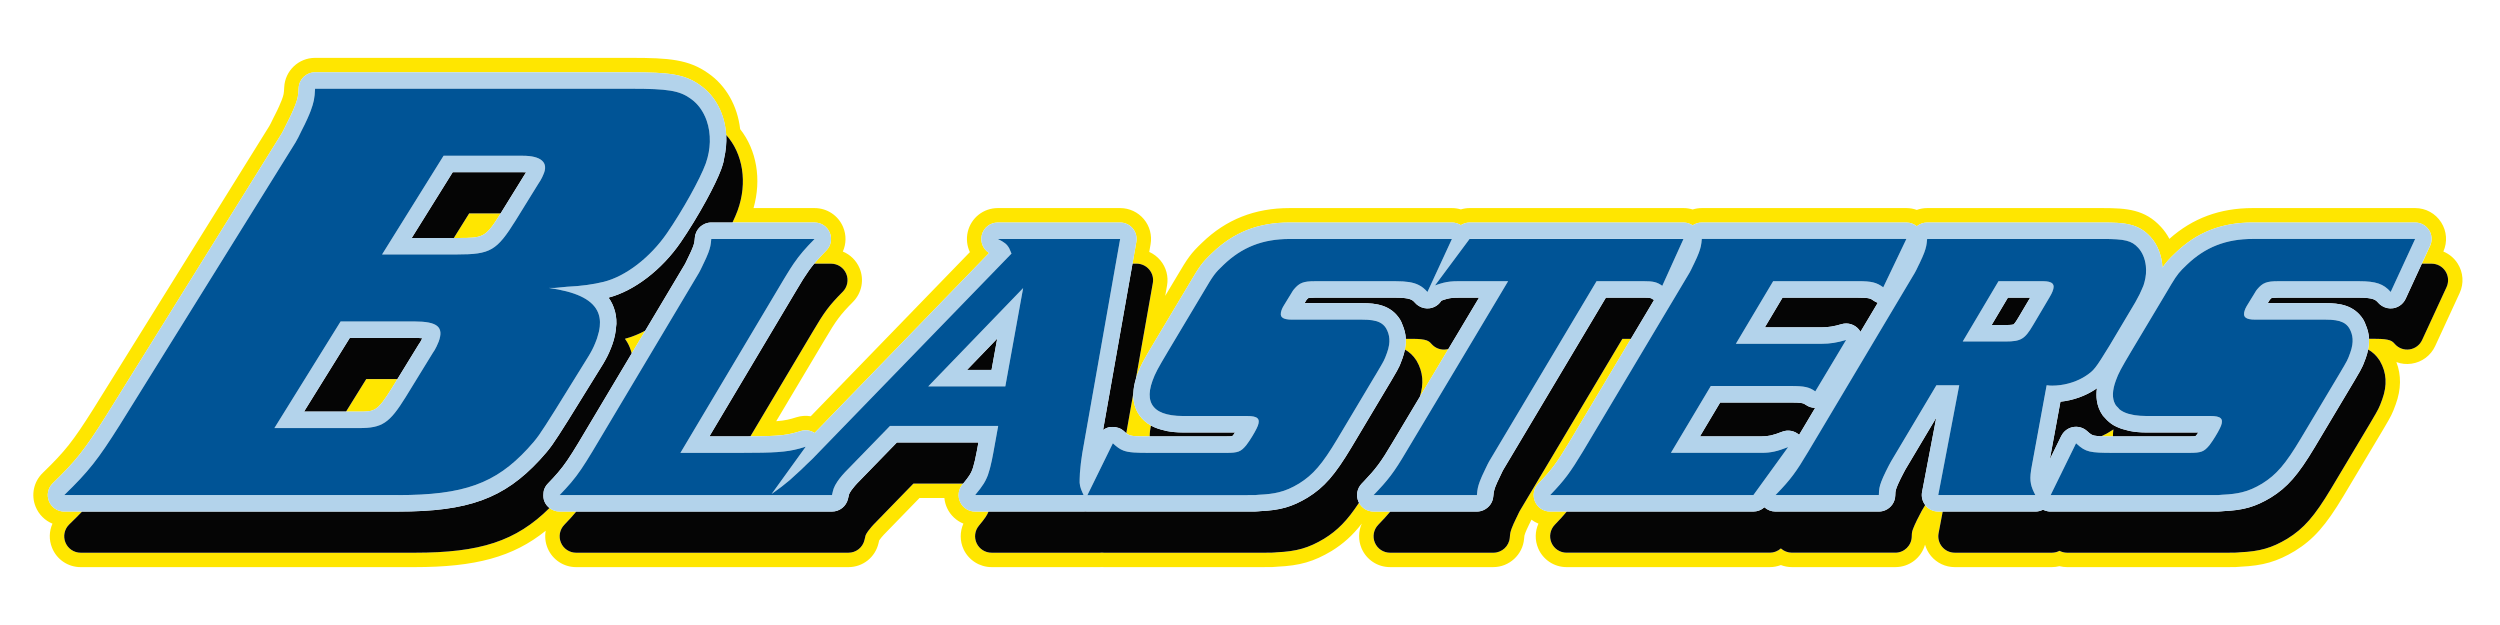 <?xml version="1.0" encoding="utf-8"?>
<!-- Generator: Adobe Illustrator 17.0.0, SVG Export Plug-In . SVG Version: 6.00 Build 0)  -->
<!DOCTYPE svg PUBLIC "-//W3C//DTD SVG 1.1//EN" "http://www.w3.org/Graphics/SVG/1.1/DTD/svg11.dtd">
<svg version="1.1" id="Layer_1" xmlns="http://www.w3.org/2000/svg" xmlns:xlink="http://www.w3.org/1999/xlink" x="0px" y="0px"
	 width="200px" height="50px" viewBox="0 0 200 50" style="enable-background:new 0 0 200 50;" xml:space="preserve">
<path id="color4" style="fill:#FFE600;" d="M49.998,27.102c0.536-0.141,1.081-0.361,1.622-0.646l-1.084,1.819
	c-0.079-0.324-0.198-0.633-0.371-0.921C50.113,27.268,50.057,27.184,49.998,27.102z M27.684,32.929h1.042
	c1.235,0,1.458,0,2.612-1.862l0.454-0.739H29.3L27.684,32.929z M114.524,27.519c-0.203-0.23-0.362-0.413-1.545-0.413h-0.511
	c0.012,0.277-0.016,0.563-0.073,0.857c0.342,0.19,0.65,0.463,0.905,0.857c0.012,0.018,0.022,0.035,0.033,0.054
	c0.508,0.87,0.587,1.812,0.253,2.871l2.287-3.829c-0.056,0.016-0.114,0.029-0.172,0.037
	C115.261,28.018,114.818,27.855,114.524,27.519z M36.308,19.039h0.253c2.126,0,2.261-0.005,3.491-1.968h-2.517L36.308,19.039z
	 M196.772,23.444l-1.958,4.242c-0.354,0.763-1.061,1.288-1.89,1.408c-0.419,0.063-0.832,0.013-1.213-0.128
	c0.401,1.04,0.387,2.177-0.053,3.383c-0.28,0.772-0.361,0.919-0.901,1.835l-0.153,0.261l-3.126,5.237
	c-1.418,2.367-2.4,3.476-3.888,4.397c-1.418,0.85-2.552,1.177-4.343,1.257l-0.089,0.008c-0.232,0.023-0.262,0.026-0.99,0.026
	h-12.804c-0.205,0-0.409-0.026-0.607-0.077c-0.199,0.051-0.403,0.077-0.607,0.077h-7.77c-0.738,0-1.431-0.327-1.903-0.894
	c-0.221-0.271-0.382-0.578-0.474-0.903c-0.293,1.046-1.241,1.797-2.379,1.797h-8.268c-0.306,0-0.605-0.057-0.886-0.165
	c-0.28,0.107-0.579,0.165-0.883,0.165h-16.26c-0.992,0-1.884-0.59-2.272-1.504c-0.273-0.646-0.257-1.359,0.02-1.974
	c-0.201-0.082-0.388-0.188-0.558-0.318c-0.03,0.062-0.072,0.152-0.134,0.278l-0.056,0.111c-0.13,0.257-0.266,0.575-0.303,0.674
	c-0.075,0.206-0.075,0.206-0.096,0.468c-0.106,1.269-1.188,2.264-2.462,2.264h-8.267c-0.993,0-1.886-0.59-2.274-1.504
	c-0.272-0.647-0.257-1.36,0.02-1.974c-0.001-0.001-0.001-0.001-0.002-0.001c-0.743,0.953-1.477,1.608-2.411,2.188
	c-1.419,0.85-2.553,1.177-4.343,1.257l-0.092,0.008c-0.23,0.023-0.258,0.026-0.989,0.026H88.308c-0.05,0-0.1-0.002-0.15-0.005
	c-0.05,0.003-0.102,0.005-0.151,0.005h-8.682c-0.954,0-1.833-0.558-2.237-1.422c-0.308-0.657-0.304-1.411-0.017-2.057
	c-0.563-0.231-1.035-0.668-1.3-1.237c-0.122-0.26-0.195-0.535-0.221-0.813H73.56l-2.588,2.662c-0.418,0.416-0.583,0.645-0.638,0.731
	l-0.053,0.228c-0.264,1.125-1.253,1.909-2.405,1.909H46.088c-0.993,0-1.885-0.59-2.273-1.504c-0.193-0.454-0.242-0.943-0.158-1.407
	c-2.606,2.102-5.622,2.911-10.497,2.911H6.455c-1.011,0-1.91-0.605-2.289-1.542c-0.26-0.639-0.238-1.334,0.032-1.935
	c-0.602-0.247-1.093-0.728-1.349-1.358c-0.379-0.937-0.157-1.996,0.569-2.701c1.798-1.745,2.402-2.507,4.042-5.103l14.086-22.647
	c0.037-0.061,0.14-0.25,0.368-0.731l0.054-0.104c0.269-0.51,0.514-1.086,0.569-1.24c0.158-0.432,0.173-0.487,0.201-1.037
	c0.067-1.314,1.151-2.343,2.467-2.343h25.293c3.011,0,4.601,0.122,6.169,1.238c1.409,0.975,2.328,2.589,2.546,4.463
	c1.325,1.684,1.719,4.027,1.069,6.317h4.888c0.999,0,1.893,0.595,2.278,1.517c0.269,0.643,0.251,1.349-0.022,1.96
	c0.594,0.244,1.081,0.715,1.34,1.333c0.385,0.921,0.181,1.976-0.52,2.687c-1.025,1.038-1.341,1.461-2.26,3.022l-3.89,6.531
	c0.742-0.055,1.094-0.152,1.624-0.318c0.371-0.115,0.764-0.142,1.138-0.078l12.732-13.131c-0.232-0.493-0.301-1.061-0.17-1.618
	c0.263-1.122,1.251-1.905,2.404-1.905h9.789c0.732,0,1.422,0.322,1.893,0.883c0.47,0.561,0.667,1.296,0.539,2.017l-0.107,0.607
	c0.337,0.151,0.641,0.378,0.886,0.669c0.47,0.561,0.667,1.295,0.539,2.018l-0.147,0.829l0.945-1.581
	c0.858-1.455,1.104-1.817,2.001-2.671c1.926-1.863,4.217-2.771,6.998-2.771h12.996c0.242,0,0.48,0.036,0.711,0.106
	c0.228-0.069,0.462-0.106,0.698-0.106h17.116c0.249,0,0.496,0.038,0.732,0.112c0.235-0.074,0.482-0.112,0.731-0.112h16.369
	c0.283,0,0.564,0.05,0.829,0.146c0.267-0.096,0.547-0.146,0.829-0.146h14.046c1.921,0,3.38,0.108,4.662,1.508
	c0.26,0.281,0.487,0.602,0.672,0.953c1.855-1.654,4.043-2.462,6.665-2.462h12.995c0.849,0,1.626,0.426,2.082,1.141
	c0.449,0.7,0.515,1.572,0.175,2.336c0.462,0.19,0.862,0.518,1.142,0.956C197.064,21.79,197.126,22.674,196.772,23.444z
	 M195.638,21.701c-0.241-0.379-0.66-0.607-1.109-0.607h-0.778l0.657-1.424c0.189-0.408,0.156-0.884-0.087-1.262
	c-0.241-0.378-0.66-0.608-1.109-0.608h-12.995c-2.503,0-4.476,0.782-6.204,2.453c-0.461,0.441-0.719,0.72-1.014,1.145
	c-0.051-0.943-0.383-1.829-0.969-2.462c-0.97-1.058-2.087-1.135-3.813-1.135h-14.046c-0.313,0-0.601,0.114-0.828,0.299
	c-0.232-0.189-0.523-0.299-0.83-0.299h-16.369c-0.271,0-0.521,0.084-0.731,0.226c-0.214-0.144-0.468-0.226-0.732-0.226h-17.116
	c-0.252,0-0.49,0.08-0.699,0.211c-0.208-0.135-0.454-0.211-0.71-0.211h-12.996c-2.502,0-4.476,0.782-6.204,2.453
	c-0.799,0.762-0.99,1.042-1.807,2.428l-2.829,4.734c-0.876,1.475-1.089,1.86-1.353,2.587c-0.036,0.1-0.064,0.195-0.093,0.292
	l1.354-7.654c0.068-0.384-0.037-0.778-0.288-1.076c-0.251-0.298-0.62-0.471-1.009-0.471H90.6l0.308-1.746
	c0.068-0.384-0.038-0.778-0.288-1.076c-0.25-0.299-0.62-0.472-1.009-0.472h-9.789c-0.612,0-1.143,0.421-1.283,1.017
	c-0.13,0.556,0.112,1.126,0.59,1.421l-13.96,14.396c-0.322-0.208-0.726-0.273-1.107-0.154c-1.024,0.321-1.553,0.412-4.031,0.429
	l4.96-8.328c0.97-1.648,1.333-2.133,2.432-3.245c0.373-0.378,0.482-0.944,0.277-1.434c-0.205-0.49-0.684-0.808-1.215-0.808h-1.35
	c0.269-0.325,0.571-0.646,0.97-1.051c0.374-0.378,0.483-0.943,0.277-1.434c-0.204-0.49-0.683-0.81-1.214-0.81h-6.57
	c0.17-0.362,0.312-0.69,0.411-0.962c0.81-2.227,0.419-4.565-0.913-6.042c-0.104-1.642-0.838-3.116-2.099-3.988
	c-1.23-0.875-2.453-1.023-5.5-1.023H25.206c-0.701,0-1.279,0.548-1.315,1.248c-0.033,0.649-0.066,0.816-0.269,1.372
	c-0.076,0.208-0.341,0.829-0.639,1.393c-0.01,0.017-0.018,0.034-0.026,0.052c-0.266,0.557-0.385,0.771-0.43,0.843L8.434,33.347
	c-1.683,2.665-2.353,3.509-4.214,5.315c-0.385,0.373-0.504,0.943-0.303,1.44c0.202,0.497,0.685,0.823,1.221,0.823h1.429
	c-0.305,0.318-0.64,0.652-1.029,1.03c-0.385,0.374-0.505,0.943-0.303,1.44c0.201,0.498,0.684,0.822,1.221,0.822h26.706
	c5.267,0,8.109-0.916,10.799-3.575c0.227,0.178,0.509,0.283,0.811,0.283h1.331c-0.27,0.328-0.568,0.652-0.962,1.062
	c-0.366,0.38-0.47,0.943-0.264,1.429c0.206,0.487,0.684,0.802,1.212,0.802h16.838h0.057h4.893c0.611,0,1.142-0.42,1.282-1.015
	l0.025-0.107c0.025-0.107,0.044-0.202,0.065-0.267c0.032-0.087,0.19-0.427,0.897-1.129l2.927-3.011h3.985
	c-0.021,0.027-0.039,0.049-0.063,0.076c-0.328,0.392-0.398,0.939-0.181,1.402c0.217,0.463,0.682,0.759,1.193,0.759h1.076
	c-0.11,0.278-0.265,0.525-0.771,1.132c-0.327,0.393-0.397,0.939-0.181,1.402c0.217,0.463,0.682,0.758,1.193,0.758h8.682
	c0.05,0,0.102-0.003,0.151-0.009c0.05,0.006,0.1,0.009,0.15,0.009h12.803c0.647,0,0.671,0,0.858-0.018
	c0.035-0.003,0.085-0.009,0.171-0.015c1.596-0.072,2.55-0.344,3.789-1.086c1.074-0.665,1.838-1.431,2.794-2.878
	c0.228,0.43,0.671,0.705,1.162,0.705h1.337c-0.272,0.328-0.576,0.653-0.968,1.062c-0.367,0.38-0.471,0.943-0.265,1.429
	c0.207,0.487,0.686,0.802,1.213,0.802h8.267c0.687,0,1.257-0.524,1.313-1.208c0.031-0.388,0.05-0.458,0.162-0.765
	c0.043-0.118,0.202-0.496,0.373-0.832c0.009-0.015,0.017-0.03,0.024-0.046c0.165-0.357,0.23-0.473,0.242-0.495l8.207-13.765h0.684
	l-4.96,8.317c-1.005,1.662-1.37,2.15-2.45,3.27c-0.366,0.38-0.472,0.942-0.264,1.429c0.207,0.486,0.683,0.802,1.213,0.802h1.331
	c-0.271,0.328-0.568,0.652-0.963,1.062c-0.366,0.38-0.471,0.943-0.265,1.429c0.207,0.487,0.684,0.802,1.212,0.802h16.26
	c0.33,0,0.644-0.125,0.883-0.341c0.237,0.215,0.55,0.341,0.886,0.341h8.268c0.714,0,1.299-0.568,1.316-1.282
	c0.009-0.359,0.023-0.398,0.119-0.659c0.11-0.305,0.484-1.062,0.68-1.405l0.278-0.469c0.012,0.015,0.019,0.03,0.03,0.045
	c0.249,0.302,0.622,0.478,1.014,0.478h0.354l-0.329,1.729c-0.074,0.385,0.028,0.784,0.278,1.086c0.25,0.303,0.622,0.477,1.016,0.477
	h7.77c0.217,0,0.423-0.054,0.608-0.15c0.183,0.096,0.392,0.15,0.606,0.15h12.804c0.646,0,0.67,0,0.858-0.018
	c0.035-0.003,0.084-0.009,0.169-0.015c1.596-0.072,2.55-0.344,3.789-1.086c1.325-0.821,2.176-1.793,3.503-4.008l3.123-5.228
	l0.154-0.264c0.516-0.875,0.563-0.958,0.811-1.643c0.415-1.144,0.355-2.152-0.186-3.08c-0.011-0.019-0.022-0.036-0.034-0.054
	c-0.255-0.393-0.564-0.667-0.904-0.857c0.058-0.294,0.084-0.579,0.072-0.857h0.511c1.182,0,1.343,0.183,1.545,0.413
	c0.294,0.336,0.735,0.499,1.18,0.434c0.439-0.063,0.819-0.346,1.006-0.751l1.958-4.24C195.912,22.555,195.881,22.079,195.638,21.701
	z M91.148,33.216c-0.347-0.494-0.505-1.073-0.488-1.725l-0.559,3.163c0.3,0.247,0.524,0.256,1.875,0.257
	c-0.003-0.276,0.029-0.566,0.094-0.869C91.692,33.828,91.384,33.554,91.148,33.216z M168.098,34.903
	c0.233,0.007,0.536,0.008,0.937,0.008c-0.002-0.181,0.011-0.368,0.038-0.562c-0.039,0.028-0.077,0.056-0.12,0.084
	C168.687,34.611,168.398,34.768,168.098,34.903z"/>
<path id="color3" style="fill:#050505;" d="M152.423,37.578l2.48-4.165l-0.099,0.524l-0.723,3.786l-0.14,0.737l-0.174,0.899
	c-0.069,0.368,0.024,0.745,0.25,1.042l-0.278,0.469c-0.195,0.343-0.569,1.1-0.68,1.405c-0.096,0.261-0.11,0.3-0.119,0.659
	c-0.018,0.713-0.603,1.282-1.316,1.282h-8.268c-0.336,0-0.648-0.126-0.886-0.341c-0.239,0.216-0.553,0.341-0.883,0.341h-16.26
	c-0.528,0-1.005-0.315-1.212-0.802c-0.206-0.486-0.102-1.048,0.265-1.429c0.395-0.409,0.692-0.734,0.963-1.062h1.491h0.154h1.576
	h11.705c0.161,0,0.32-0.031,0.467-0.087c0.153-0.058,0.294-0.145,0.417-0.256c0.237,0.216,0.551,0.343,0.884,0.343h0.979h0.365
	h1.263h0.388h1.575h3.699c0.181,0,0.354-0.037,0.51-0.104c0.463-0.194,0.794-0.646,0.807-1.179c0.006-0.232,0.015-0.331,0.046-0.442
	c0.016-0.061,0.04-0.125,0.072-0.216C151.854,38.678,152.227,37.922,152.423,37.578z M164.918,34.854
	c0.184-0.358,0.524-0.615,0.924-0.689c0.407-0.075,0.828,0.045,1.136,0.328c0.281,0.259,0.392,0.357,0.854,0.395
	c0.079,0.007,0.165,0.012,0.267,0.016c0.301-0.135,0.59-0.292,0.854-0.47c0.043-0.028,0.081-0.056,0.12-0.084
	c-0.027,0.194-0.04,0.381-0.038,0.562c0.02,0,0.038,0,0.06,0h1.094h0.163h1.315h3.455c0.3,0,0.446-0.01,0.517-0.02
	c0.02-0.021,0.05-0.055,0.094-0.105c0.042-0.056,0.088-0.12,0.135-0.19h-4.167h-0.011c-0.478,0-0.91-0.042-1.305-0.118
	c-0.056-0.011-0.107-0.029-0.161-0.041c-0.32-0.072-0.617-0.165-0.879-0.29c-0.072-0.034-0.148-0.066-0.216-0.106
	c-0.294-0.167-0.533-0.379-0.741-0.621c-0.035-0.042-0.078-0.076-0.112-0.12c-0.022-0.03-0.048-0.055-0.069-0.085
	c-0.244-0.349-0.394-0.742-0.456-1.171c-0.045-0.31-0.043-0.64,0.006-0.989c-0.039,0.028-0.076,0.054-0.118,0.083
	c-0.808,0.542-1.8,0.891-2.803,0.996l-0.132,0.713l-0.717,3.896l0.915-1.866C164.905,34.871,164.912,34.864,164.918,34.854z
	 M113.518,31.859l0.069-0.114c0.334-1.059,0.255-2-0.253-2.871c-0.011-0.019-0.022-0.036-0.033-0.054
	c-0.255-0.393-0.563-0.667-0.905-0.857c-0.046,0.228-0.107,0.459-0.194,0.697c-0.068,0.188-0.121,0.327-0.172,0.453
	c-0.021,0.052-0.043,0.107-0.065,0.156c-0.118,0.262-0.257,0.5-0.573,1.036l-0.154,0.264l-0.103,0.17l-3.02,5.059
	c-1.327,2.213-2.179,3.188-3.505,4.008c-1.237,0.742-2.191,1.014-3.787,1.085c-0.087,0.006-0.135,0.011-0.17,0.015
	c-0.188,0.019-0.213,0.019-0.859,0.019h-9.049h-1.467h-0.229H87.81h-0.084h-0.736c-0.05,0-0.101-0.004-0.15-0.01
	c-0.051,0.006-0.101,0.01-0.151,0.01h-0.284h-4.577h-1.36h-0.147h-1.239c-0.11,0.278-0.265,0.525-0.771,1.132
	c-0.327,0.393-0.397,0.939-0.181,1.402c0.217,0.463,0.682,0.758,1.193,0.758h8.682c0.05,0,0.102-0.003,0.151-0.009
	c0.05,0.006,0.1,0.009,0.15,0.009h12.803c0.647,0,0.671,0,0.858-0.018c0.035-0.003,0.085-0.009,0.171-0.015
	c1.596-0.072,2.55-0.344,3.789-1.086c1.074-0.665,1.838-1.431,2.794-2.878c-0.016-0.032-0.035-0.064-0.05-0.098
	c-0.206-0.487-0.103-1.049,0.263-1.429c0.067-0.069,0.123-0.13,0.185-0.193c0.938-0.985,1.354-1.526,2.26-3.063L113.518,31.859z
	 M160.449,26.002c0.489,0,0.61-0.037,0.638-0.049c0.006-0.004,0.015-0.012,0.033-0.031c0.023-0.024,0.056-0.066,0.104-0.132
	c0.064-0.088,0.151-0.221,0.273-0.428l0.526-0.889l0.391-0.659h-1.783l-1.3,2.188h0.208H160.449z M137.745,34.911h3.175
	c0.549,0,0.903-0.08,1.654-0.372c0.469-0.181,0.99-0.079,1.355,0.248l0.364-0.61l0.779-1.309l0.142-0.239
	c-0.264-0.003-0.521-0.082-0.741-0.235c-0.191-0.134-0.279-0.194-1.248-0.194h-5.612l-1.618,2.711h0.216H137.745z M142.935,26.187
	h2.82c0.506,0,0.972-0.075,1.558-0.251c0.522-0.157,1.084,0.023,1.419,0.452c0.04,0.051,0.074,0.106,0.105,0.161l0.452-0.758
	l0.784-1.316l0.149-0.25c-0.119-0.042-0.233-0.096-0.338-0.172c-0.23-0.168-0.324-0.237-1.229-0.237h-6.054l-1.414,2.373h0.213
	H142.935z M56.964,34.911h1.533h0.192h0.335c0.371,0,0.702-0.001,1.008-0.002l4.96-8.328c0.97-1.648,1.333-2.133,2.432-3.245
	c0.373-0.378,0.482-0.944,0.277-1.434c-0.205-0.49-0.684-0.808-1.215-0.808h-1.35c-0.285,0.343-0.537,0.698-0.827,1.151
	c-0.035,0.055-0.069,0.107-0.105,0.166c-0.159,0.255-0.331,0.541-0.529,0.877l-0.262,0.439l-6.661,11.184H56.964z M88.851,34.161
	c0.057-0.007,0.112-0.004,0.168-0.004c0.33-0.003,0.653,0.108,0.9,0.336c0.068,0.063,0.127,0.116,0.183,0.162l0.559-3.163
	c0.001-0.028,0.008-0.057,0.009-0.085c0.017-0.339,0.08-0.698,0.194-1.076c0.003-0.013,0.004-0.024,0.008-0.037l1.354-7.654
	c0.068-0.384-0.037-0.778-0.288-1.076c-0.251-0.298-0.62-0.471-1.009-0.471H90.6l-0.204,1.151l-0.029,0.166l-2.121,11.99
	c0.158-0.116,0.34-0.199,0.537-0.236C88.806,34.161,88.829,34.163,88.851,34.161z M34.756,19.039h0.193h1.358l1.227-1.968h2.517
	c0.03-0.048,0.057-0.091,0.088-0.142l0.625-1.012l0.102-0.164l0.815-1.317l0.233-0.378c0.013-0.021,0.026-0.04,0.039-0.061
	c0.054-0.077,0.1-0.149,0.137-0.212c-0.077-0.005-0.167-0.009-0.268-0.009h-5.605l-3.279,5.262h0.266H34.756z M43.823,38.693
	c0.322-0.333,0.579-0.612,0.811-0.882c0.543-0.634,0.935-1.222,1.64-2.388l3.417-5.732l0.845-1.416
	c-0.079-0.324-0.198-0.633-0.371-0.921c-0.051-0.087-0.108-0.171-0.167-0.252c0.536-0.141,1.081-0.361,1.622-0.646l1.133-1.899
	l0.631-1.059l1.402-2.352c0.013-0.021,0.078-0.139,0.244-0.495c0.007-0.016,0.015-0.031,0.023-0.047
	c0.171-0.335,0.332-0.713,0.375-0.832c0.111-0.306,0.13-0.375,0.162-0.763c0.056-0.683,0.627-1.209,1.313-1.209h0.232h0.19h1.275
	c0.17-0.362,0.312-0.69,0.411-0.962c0.81-2.227,0.419-4.565-0.913-6.042c0.039,0.612-0.028,1.248-0.171,1.885
	c-0.024,0.103-0.03,0.206-0.059,0.311c-0.052,0.185-0.108,0.37-0.175,0.554c-0.227,0.621-0.667,1.528-1.205,2.511
	c-0.61,1.116-1.348,2.331-2.043,3.341c-1.509,2.191-3.712,3.875-5.766,4.412c0.06,0.081,0.116,0.167,0.168,0.253
	c0.104,0.173,0.184,0.354,0.254,0.542c0.151,0.403,0.222,0.838,0.211,1.302c-0.002,0.06-0.017,0.127-0.021,0.188
	c-0.03,0.47-0.123,0.962-0.314,1.487c-0.006,0.018-0.013,0.034-0.02,0.052c-0.024,0.066-0.049,0.133-0.073,0.194
	c-0.197,0.506-0.371,0.837-0.634,1.285l-0.333,0.536l-2.458,3.969c-1.219,1.929-1.406,2.225-2.282,3.178
	c-2.858,3.088-5.717,4.13-11.334,4.13h-21.81H8.343H8.162H6.566c-0.305,0.318-0.64,0.652-1.029,1.03
	c-0.385,0.374-0.505,0.943-0.303,1.44c0.201,0.498,0.684,0.822,1.221,0.822h26.706c5.267,0,8.109-0.916,10.799-3.575
	c-0.172-0.135-0.313-0.31-0.401-0.519c-0.086-0.203-0.099-0.416-0.081-0.626c0.008-0.099,0.01-0.2,0.041-0.294
	C43.58,39.016,43.681,38.84,43.823,38.693z M79.777,27.091l-2.417,2.505h1.964L79.777,27.091z M78.171,35.969l0.081-0.445
	l0.023-0.129h-3.268h-2.396h-0.857l-2.927,3.011c-0.707,0.703-0.865,1.042-0.897,1.129c-0.021,0.065-0.041,0.159-0.065,0.267
	l-0.025,0.106c-0.14,0.595-0.67,1.017-1.282,1.017h-0.527H65.35h-0.941H63.37h-0.585h-1.118h-0.057H49.324h-1.576h-0.155h-1.491
	c-0.27,0.328-0.568,0.652-0.962,1.062c-0.366,0.38-0.47,0.943-0.264,1.429c0.206,0.487,0.684,0.802,1.212,0.802h16.838h0.057h4.893
	c0.611,0,1.142-0.42,1.282-1.015l0.025-0.107c0.025-0.107,0.044-0.202,0.065-0.267c0.032-0.087,0.19-0.427,0.897-1.129l2.927-3.011
	h3.985c0.494-0.599,0.627-0.832,0.735-1.128c0.002-0.007,0.005-0.017,0.008-0.023c0.017-0.048,0.034-0.101,0.054-0.166
	c0.085-0.282,0.196-0.729,0.302-1.317C78.161,36.025,78.166,35.998,78.171,35.969z M110.637,24.473
	c0.519,0.179,0.985,0.498,1.347,1.055c0.011,0.018,0.022,0.035,0.033,0.054c0.04,0.069,0.071,0.139,0.107,0.208
	c0.026,0.054,0.038,0.11,0.063,0.165c0.16,0.37,0.266,0.752,0.281,1.152h0.511c1.183,0,1.342,0.183,1.545,0.413
	c0.294,0.336,0.736,0.499,1.178,0.434c0.058-0.008,0.116-0.021,0.172-0.037l0.281-0.472l0.586-0.977l0.368-0.619l0.991-1.657
	l0.225-0.377h-0.052h-0.437h-1.014h-0.157c-0.19,0-0.341,0.003-0.481,0.018c-0.262,0.024-0.495,0.084-0.867,0.217
	c-0.041,0.065-0.086,0.123-0.136,0.179c-0.164,0.186-0.377,0.321-0.615,0.392c-0.06,0.017-0.119,0.031-0.181,0.04
	c-0.304,0.043-0.609-0.022-0.864-0.177c-0.117-0.068-0.225-0.153-0.314-0.257c-0.202-0.231-0.363-0.413-1.545-0.413h-6.471
	c-0.4,0-0.515,0.03-0.538,0.038c0.001,0.001-0.032,0.027-0.103,0.108c-0.021,0.029-0.037,0.05-0.051,0.067
	c-0.025,0.041-0.065,0.107-0.134,0.224h4.602C109.54,24.252,110.114,24.291,110.637,24.473z M26.133,32.929h0.194h1.357l1.616-2.602
	h2.493l0.708-1.152l0.101-0.166l0.809-1.317l0.08-0.131c0.023-0.038,0.049-0.075,0.076-0.11c0.052-0.068,0.143-0.236,0.214-0.392
	c-0.154-0.014-0.359-0.025-0.633-0.025h-5.164l-3.661,5.894h0.261H26.133z M91.977,34.911c0.021,0,0.038,0,0.059,0h1.093h0.165
	h1.314h3.456c0.299,0,0.445-0.01,0.516-0.02c0.02-0.021,0.05-0.055,0.093-0.105c0.042-0.055,0.088-0.12,0.136-0.19h-4.167h-0.01
	c-0.478,0-0.91-0.042-1.305-0.118c-0.052-0.01-0.096-0.028-0.146-0.039c-0.415-0.092-0.792-0.219-1.109-0.398
	C92.006,34.345,91.974,34.635,91.977,34.911z M190.357,28.82c-0.255-0.393-0.564-0.667-0.904-0.857
	c-0.046,0.228-0.106,0.459-0.194,0.697c-0.068,0.189-0.121,0.327-0.174,0.453c-0.021,0.051-0.042,0.107-0.065,0.156
	c-0.116,0.262-0.257,0.5-0.572,1.036l-0.155,0.264l-0.102,0.17l-3.02,5.059c-1.327,2.213-2.179,3.187-3.506,4.008
	c-1.236,0.742-2.191,1.014-3.787,1.085c-0.085,0.006-0.134,0.011-0.169,0.015c-0.188,0.019-0.214,0.019-0.859,0.019h-9.049h-1.466
	h-1.194h-0.274h-0.818c-0.082,0-0.161-0.01-0.239-0.025c-0.13-0.023-0.253-0.065-0.369-0.126c-0.184,0.097-0.393,0.151-0.607,0.151
	h-0.355H158.1h-1.342h-0.168h-1.174l-0.329,1.729c-0.074,0.385,0.028,0.784,0.278,1.086c0.25,0.303,0.622,0.477,1.016,0.477h7.77
	c0.217,0,0.423-0.054,0.608-0.15c0.183,0.096,0.392,0.15,0.606,0.15h12.804c0.646,0,0.67,0,0.858-0.018
	c0.035-0.003,0.084-0.009,0.169-0.015c1.596-0.072,2.55-0.344,3.789-1.086c1.325-0.821,2.176-1.793,3.503-4.008l3.123-5.228
	l0.154-0.264c0.516-0.875,0.563-0.958,0.811-1.643c0.415-1.144,0.355-2.152-0.186-3.08C190.381,28.856,190.369,28.838,190.357,28.82
	z M195.638,21.701c-0.241-0.379-0.66-0.607-1.109-0.607h-0.778l-0.532,1.151l-0.076,0.166l-0.691,1.499
	c-0.056,0.118-0.128,0.224-0.212,0.32c-0.164,0.185-0.376,0.32-0.614,0.391c-0.06,0.017-0.119,0.031-0.181,0.04
	c-0.307,0.044-0.61-0.022-0.865-0.177c-0.117-0.068-0.224-0.153-0.314-0.257c-0.202-0.231-0.363-0.413-1.546-0.413h-6.471
	c-0.399,0-0.514,0.03-0.537,0.038c0.002,0.001-0.032,0.027-0.103,0.108c-0.02,0.029-0.037,0.05-0.051,0.067
	c-0.026,0.041-0.065,0.107-0.135,0.224h4.603c0.57,0,1.146,0.039,1.67,0.221c0.516,0.179,0.984,0.498,1.346,1.055
	c0.012,0.018,0.022,0.035,0.032,0.054c0.041,0.069,0.072,0.139,0.108,0.208c0.026,0.054,0.038,0.11,0.063,0.165
	c0.162,0.37,0.266,0.752,0.282,1.152h0.511c1.182,0,1.343,0.183,1.545,0.413c0.294,0.336,0.735,0.499,1.18,0.434
	c0.439-0.063,0.819-0.346,1.006-0.751l1.958-4.24C195.912,22.555,195.881,22.079,195.638,21.701z M130.475,27.106l0.686-1.152
	l0.099-0.165l0.785-1.317l0.282-0.474c-0.031-0.018-0.065-0.031-0.096-0.052c-0.167-0.115-0.19-0.133-0.745-0.133h-3.013
	l-8.206,13.765c-0.014,0.022-0.079,0.138-0.243,0.495c-0.008,0.015-0.016,0.031-0.022,0.046c-0.173,0.336-0.332,0.714-0.376,0.833
	c-0.021,0.056-0.035,0.103-0.05,0.145c-0.066,0.195-0.085,0.302-0.111,0.62c-0.041,0.492-0.35,0.896-0.773,1.088
	c-0.165,0.075-0.348,0.12-0.539,0.12h-3.705h-1.573h-0.157h-1.495c-0.272,0.328-0.576,0.653-0.968,1.062
	c-0.367,0.38-0.471,0.943-0.265,1.429c0.207,0.487,0.686,0.802,1.213,0.802h8.267c0.687,0,1.257-0.524,1.313-1.208
	c0.031-0.388,0.05-0.458,0.162-0.765c0.043-0.118,0.202-0.496,0.373-0.832c0.009-0.015,0.017-0.03,0.024-0.046
	c0.165-0.357,0.23-0.473,0.242-0.495l8.207-13.765H130.475z"/>
<path id="color2" style="fill:#B3D3EB;" d="M41.822,12.461h-6.336l-4.92,7.895h1.817h1.552h1.552h1.073
	c2.681,0,3.177-0.292,4.697-2.729l0.344-0.556l0.814-1.317l0.62-1.002c0.074-0.106,0.138-0.21,0.198-0.311
	c0.104-0.179,0.187-0.345,0.232-0.469C43.917,12.997,43.284,12.461,41.822,12.461z M33.204,19.039h-0.266l3.279-5.262h5.605
	c0.102,0,0.191,0.004,0.268,0.009c-0.037,0.063-0.083,0.135-0.137,0.212c-0.014,0.02-0.026,0.04-0.039,0.061l-0.233,0.378
	l-0.815,1.317l-0.102,0.164L40.14,16.93c-0.031,0.05-0.058,0.094-0.088,0.142c-1.23,1.962-1.365,1.968-3.491,1.968h-0.253H34.95
	h-0.193H33.204z M75.123,30.914h3.63h1.671l0.385-2.13l0.832-4.592l0.207-1.142l-7.591,7.864H75.123z M79.777,27.091l-0.454,2.505
	H77.36L79.777,27.091z M47.918,29.648l0.333-0.536c0.263-0.448,0.437-0.779,0.634-1.285c0.024-0.061,0.048-0.127,0.073-0.194
	c0.007-0.018,0.014-0.034,0.02-0.052c0.191-0.525,0.284-1.017,0.314-1.487c0.004-0.062,0.019-0.128,0.021-0.188
	c0.011-0.464-0.06-0.899-0.211-1.302c-0.07-0.188-0.15-0.369-0.254-0.542c-0.052-0.086-0.109-0.172-0.168-0.253
	c2.054-0.537,4.257-2.221,5.766-4.412c0.695-1.009,1.432-2.225,2.043-3.341c0.537-0.983,0.978-1.89,1.205-2.511
	c0.067-0.184,0.123-0.369,0.175-0.554c0.028-0.105,0.035-0.208,0.059-0.311c0.142-0.637,0.209-1.273,0.171-1.885
	c-0.104-1.642-0.838-3.116-2.099-3.988c-1.23-0.875-2.453-1.023-5.5-1.023H25.206c-0.701,0-1.279,0.548-1.315,1.248
	c-0.033,0.649-0.066,0.816-0.269,1.372c-0.076,0.208-0.341,0.829-0.639,1.393c-0.01,0.017-0.018,0.034-0.026,0.052
	c-0.266,0.557-0.385,0.771-0.43,0.843L8.434,33.347c-1.683,2.665-2.353,3.509-4.214,5.315c-0.385,0.373-0.504,0.943-0.303,1.44
	c0.202,0.497,0.685,0.823,1.221,0.823h1.429h1.596h0.181h1.691h21.81c5.617,0,8.476-1.042,11.334-4.13
	c0.876-0.953,1.063-1.249,2.282-3.178L47.918,29.648z M42.208,35.904c-2.571,2.777-5.101,3.704-10.364,3.704H10.968H9.367H7.721
	H5.138c1.958-1.901,2.685-2.827,4.41-5.556l14.097-22.663c0.12-0.195,0.293-0.537,0.5-0.974c0.312-0.585,0.608-1.268,0.714-1.56
	c0.249-0.682,0.307-0.975,0.347-1.755h25.293c2.924,0,3.845,0.147,4.736,0.781c0.608,0.42,1.043,1.042,1.296,1.765
	c0.185,0.527,0.272,1.109,0.256,1.71c-0.015,0.56-0.118,1.132-0.316,1.69c-0.006,0.016-0.01,0.033-0.016,0.049
	c-0.443,1.218-1.853,3.753-3.095,5.556c-1.342,1.95-3.306,3.46-5.073,3.899c-0.802,0.195-1.781,0.341-2.92,0.39l-1.01,0.098h-0.438
	c2.089,0.292,3.349,0.871,3.841,1.789c0.201,0.375,0.273,0.806,0.222,1.298c-0.03,0.275-0.096,0.566-0.2,0.878
	c-0.015,0.043-0.025,0.085-0.042,0.129c-0.172,0.473-0.307,0.755-0.488,1.077c-0.043,0.077-0.088,0.155-0.137,0.239l-2.718,4.387
	C43.134,34.831,43.014,35.026,42.208,35.904z M33.146,25.717H27.25l-5.297,8.529h1.812h1.551h1.55h1.861
	c1.852,0,2.433-0.389,3.731-2.485l0.88-1.434l0.809-1.317l0.466-0.758c0.109-0.143,0.224-0.352,0.319-0.549
	c0.068-0.141,0.128-0.276,0.165-0.377C35.521,26.156,34.999,25.717,33.146,25.717z M24.582,32.929h-0.261l3.661-5.894h5.164
	c0.274,0,0.479,0.011,0.633,0.025c-0.071,0.156-0.162,0.324-0.214,0.392c-0.027,0.035-0.052,0.072-0.076,0.11l-0.08,0.131
	l-0.809,1.317L32.5,29.175l-0.708,1.152l-0.454,0.739c-1.154,1.862-1.377,1.862-2.612,1.862h-1.042h-1.357h-0.194H24.582z
	 M163.421,22.497h-3.54l-0.73,1.231l-2.131,3.592h1.739h1.531h0.159c1.216,0,1.532-0.184,2.183-1.29l0.143-0.24l0.78-1.317
	l0.296-0.501c0.05-0.086,0.098-0.166,0.144-0.244c0.085-0.146,0.158-0.281,0.203-0.401
	C164.437,22.742,164.222,22.497,163.421,22.497z M162.023,24.473l-0.526,0.889c-0.122,0.207-0.209,0.339-0.273,0.428
	c-0.048,0.065-0.081,0.108-0.104,0.132c-0.018,0.019-0.027,0.027-0.033,0.031c-0.027,0.013-0.148,0.049-0.638,0.049h-0.91h-0.208
	l1.3-2.188h1.783L162.023,24.473z M194.32,18.408c-0.241-0.378-0.66-0.608-1.109-0.608h-12.995c-2.503,0-4.476,0.782-6.204,2.453
	c-0.461,0.441-0.719,0.72-1.014,1.145c-0.051-0.943-0.383-1.829-0.969-2.462c-0.97-1.058-2.087-1.135-3.813-1.135h-14.046
	c-0.313,0-0.601,0.114-0.828,0.299c-0.232-0.189-0.523-0.299-0.83-0.299h-16.369c-0.271,0-0.521,0.084-0.731,0.226
	c-0.214-0.144-0.468-0.226-0.732-0.226h-17.116c-0.252,0-0.49,0.08-0.699,0.211c-0.208-0.135-0.454-0.211-0.71-0.211h-12.996
	c-2.502,0-4.476,0.782-6.204,2.453c-0.799,0.762-0.99,1.042-1.807,2.428l-2.829,4.734c-0.876,1.475-1.089,1.86-1.353,2.587
	c-0.036,0.1-0.064,0.195-0.093,0.292c-0.004,0.012-0.005,0.024-0.008,0.037c-0.115,0.378-0.177,0.737-0.194,1.076
	c-0.001,0.028-0.008,0.057-0.009,0.085c-0.017,0.651,0.142,1.231,0.488,1.725c0.235,0.337,0.544,0.611,0.922,0.826
	c0.317,0.179,0.694,0.306,1.109,0.398c0.051,0.011,0.094,0.028,0.146,0.039c0.395,0.075,0.827,0.118,1.305,0.118h0.01h4.167
	c-0.047,0.07-0.094,0.135-0.136,0.19c-0.043,0.05-0.073,0.083-0.093,0.105c-0.071,0.01-0.217,0.02-0.516,0.02h-3.456h-1.314h-0.165
	h-1.093c-0.021,0-0.038,0-0.059,0c-1.351-0.001-1.575-0.01-1.875-0.257c-0.056-0.046-0.114-0.099-0.183-0.162
	c-0.248-0.229-0.57-0.339-0.9-0.336c-0.056,0-0.111-0.003-0.168,0.004c-0.022,0.002-0.044,0-0.067,0.004
	c-0.197,0.037-0.379,0.12-0.537,0.236l2.121-11.99l0.029-0.166l0.204-1.151l0.308-1.746c0.068-0.384-0.038-0.778-0.288-1.076
	c-0.25-0.299-0.62-0.472-1.009-0.472h-9.789c-0.612,0-1.143,0.421-1.283,1.017c-0.13,0.556,0.112,1.126,0.59,1.421l-13.96,14.396
	c-0.322-0.208-0.726-0.273-1.107-0.154c-1.024,0.321-1.553,0.412-4.031,0.429c-0.306,0.001-0.637,0.002-1.008,0.002h-0.335h-0.192
	h-1.533h-0.212l6.661-11.184l0.262-0.439c0.198-0.336,0.37-0.622,0.529-0.877c0.037-0.059,0.07-0.11,0.105-0.166
	c0.29-0.454,0.542-0.808,0.827-1.151c0.269-0.325,0.571-0.646,0.97-1.051c0.374-0.378,0.483-0.943,0.277-1.434
	c-0.204-0.49-0.683-0.81-1.214-0.81h-6.57h-1.275h-0.19h-0.232c-0.685,0-1.256,0.527-1.313,1.209
	c-0.032,0.388-0.051,0.458-0.162,0.763c-0.043,0.119-0.203,0.497-0.375,0.832c-0.008,0.016-0.016,0.032-0.023,0.047
	c-0.166,0.356-0.231,0.474-0.244,0.495l-1.402,2.352l-0.631,1.059l-1.133,1.899l-1.084,1.819l-0.845,1.416l-3.417,5.732
	c-0.705,1.166-1.097,1.754-1.64,2.388c-0.232,0.27-0.489,0.549-0.811,0.882c-0.142,0.147-0.243,0.323-0.304,0.509
	c-0.031,0.095-0.032,0.195-0.041,0.294c-0.018,0.21-0.006,0.423,0.081,0.626c0.088,0.209,0.23,0.384,0.401,0.519
	c0.227,0.178,0.509,0.283,0.811,0.283h1.331h1.491h0.155h1.576h12.285h0.057h1.118h0.585h1.039h0.941h0.682h0.527
	c0.611,0,1.142-0.422,1.282-1.017l0.025-0.106c0.024-0.107,0.044-0.201,0.065-0.267c0.032-0.087,0.19-0.427,0.897-1.129l2.927-3.011
	h0.857h2.396h3.268l-0.023,0.129l-0.081,0.445c-0.005,0.028-0.01,0.056-0.016,0.084c-0.106,0.588-0.216,1.036-0.302,1.317
	c-0.02,0.065-0.037,0.118-0.054,0.166c-0.002,0.006-0.005,0.017-0.008,0.023c-0.108,0.296-0.241,0.529-0.735,1.128
	c-0.021,0.027-0.039,0.049-0.063,0.076c-0.328,0.392-0.398,0.939-0.181,1.402c0.217,0.463,0.682,0.759,1.193,0.759h1.076h1.239
	h0.147h1.36h4.577h0.284c0.051,0,0.101-0.004,0.151-0.01c0.049,0.006,0.1,0.01,0.15,0.01h0.736h0.084h1.238h0.229h1.467h9.049
	c0.646,0,0.671,0,0.859-0.019c0.035-0.004,0.083-0.009,0.17-0.015c1.596-0.071,2.55-0.344,3.787-1.085
	c1.326-0.82,2.178-1.795,3.505-4.008l3.02-5.059l0.103-0.17l0.154-0.264c0.316-0.536,0.455-0.774,0.573-1.036
	c0.022-0.048,0.044-0.103,0.065-0.156c0.051-0.126,0.104-0.265,0.172-0.453c0.087-0.238,0.148-0.47,0.194-0.697
	c0.058-0.294,0.085-0.58,0.073-0.857c-0.016-0.4-0.121-0.782-0.281-1.152c-0.025-0.055-0.037-0.111-0.063-0.165
	c-0.036-0.069-0.067-0.14-0.107-0.208c-0.011-0.019-0.022-0.036-0.033-0.054c-0.361-0.557-0.828-0.875-1.347-1.055
	c-0.522-0.182-1.097-0.221-1.669-0.221h-4.602c0.069-0.117,0.108-0.184,0.134-0.224c0.014-0.017,0.03-0.038,0.051-0.067
	c0.07-0.081,0.104-0.107,0.103-0.108c0.023-0.008,0.138-0.038,0.538-0.038h6.471c1.182,0,1.343,0.182,1.545,0.413
	c0.09,0.104,0.197,0.188,0.314,0.257c0.255,0.155,0.561,0.22,0.864,0.177c0.062-0.009,0.121-0.023,0.181-0.04
	c0.238-0.071,0.451-0.206,0.615-0.392c0.05-0.056,0.095-0.115,0.136-0.179c0.372-0.133,0.605-0.193,0.867-0.217
	c0.141-0.015,0.291-0.018,0.481-0.018h0.157h1.014h0.437h0.052l-0.225,0.377l-0.991,1.657l-0.368,0.619l-0.586,0.977l-0.281,0.472
	l-2.287,3.829l-0.069,0.114l-2.138,3.578c-0.906,1.537-1.322,2.078-2.26,3.063c-0.062,0.064-0.118,0.124-0.185,0.193
	c-0.365,0.38-0.469,0.942-0.263,1.429c0.015,0.034,0.034,0.065,0.05,0.098c0.228,0.43,0.671,0.705,1.162,0.705h1.337h1.495h0.157
	h1.573h3.705c0.191,0,0.374-0.045,0.539-0.12c0.424-0.192,0.732-0.597,0.773-1.088c0.026-0.318,0.045-0.424,0.111-0.62
	c0.015-0.042,0.029-0.089,0.05-0.145c0.044-0.119,0.203-0.496,0.376-0.833c0.007-0.015,0.015-0.031,0.022-0.046
	c0.164-0.357,0.229-0.473,0.243-0.495l8.206-13.765h3.013c0.555,0,0.578,0.018,0.745,0.133c0.03,0.021,0.064,0.034,0.096,0.052
	l-0.282,0.474l-0.785,1.317l-0.099,0.165l-0.686,1.152l-4.96,8.317c-1.005,1.662-1.37,2.15-2.45,3.27
	c-0.366,0.38-0.472,0.942-0.264,1.429c0.207,0.486,0.683,0.802,1.213,0.802h1.331h1.491h0.154h1.576h11.705
	c0.161,0,0.32-0.031,0.467-0.087c0.153-0.058,0.294-0.145,0.417-0.256c0.237,0.216,0.551,0.343,0.884,0.343h0.979h0.365h1.263h0.388
	h1.575h3.699c0.181,0,0.354-0.037,0.51-0.104c0.463-0.194,0.794-0.646,0.807-1.179c0.006-0.232,0.015-0.331,0.046-0.442
	c0.016-0.061,0.04-0.125,0.072-0.216c0.112-0.305,0.484-1.061,0.681-1.405l2.48-4.165l-0.099,0.524l-0.723,3.786l-0.14,0.737
	l-0.174,0.899c-0.069,0.368,0.024,0.745,0.25,1.042c0.012,0.015,0.019,0.03,0.03,0.045c0.249,0.302,0.622,0.478,1.014,0.478h0.354
	h1.174h0.168h1.342h4.378h0.355c0.215,0,0.423-0.055,0.607-0.151c0.116,0.061,0.239,0.103,0.369,0.126
	c0.078,0.016,0.157,0.025,0.239,0.025h0.818h0.274h1.194h1.466h9.049c0.646,0,0.672,0,0.859-0.019
	c0.035-0.004,0.084-0.009,0.169-0.015c1.596-0.071,2.551-0.344,3.787-1.085c1.327-0.821,2.179-1.795,3.506-4.008l3.02-5.059
	l0.102-0.17l0.155-0.264c0.316-0.536,0.456-0.774,0.572-1.036c0.023-0.048,0.044-0.104,0.065-0.156
	c0.053-0.126,0.105-0.264,0.174-0.453c0.088-0.238,0.148-0.47,0.194-0.697c0.058-0.294,0.084-0.579,0.072-0.857
	c-0.017-0.4-0.12-0.782-0.282-1.152c-0.024-0.055-0.036-0.111-0.063-0.165c-0.035-0.069-0.066-0.14-0.108-0.208
	c-0.01-0.019-0.02-0.036-0.032-0.054c-0.361-0.557-0.83-0.875-1.346-1.055c-0.523-0.182-1.1-0.221-1.67-0.221h-4.603
	c0.069-0.117,0.108-0.184,0.135-0.224c0.014-0.017,0.03-0.038,0.051-0.067c0.07-0.081,0.105-0.107,0.103-0.108
	c0.023-0.008,0.138-0.038,0.537-0.038h6.471c1.183,0,1.344,0.182,1.546,0.413c0.09,0.104,0.196,0.188,0.314,0.257
	c0.255,0.155,0.559,0.221,0.865,0.177c0.061-0.009,0.121-0.023,0.181-0.04c0.238-0.071,0.45-0.206,0.614-0.391
	c0.084-0.096,0.156-0.202,0.212-0.32l0.691-1.499l0.076-0.166l0.532-1.151l0.657-1.424C194.596,19.262,194.563,18.786,194.32,18.408
	z M86.581,36.259c-0.078,0.487-0.152,1.084-0.188,1.577c-0.013,0.19-0.021,0.367-0.02,0.513c-0.025,0.393,0.04,0.653,0.217,1.045
	c0.03,0.068,0.062,0.138,0.099,0.214h-0.132h-0.88h-3.573h-1.339h-1.34h-1.417c0.315-0.379,0.53-0.66,0.692-0.92
	c0.094-0.149,0.167-0.295,0.234-0.447c0.034-0.076,0.068-0.15,0.097-0.231c0.047-0.128,0.096-0.294,0.144-0.473
	c0.016-0.056,0.03-0.106,0.045-0.166c0.087-0.343,0.174-0.747,0.249-1.174l0.026-0.144l0.096-0.529l0.239-1.317l0.023-0.129h-4.154
	h-1.435H73.89h-1.835h-0.857l-3.315,3.41c-0.393,0.39-0.687,0.734-0.894,1.042c-0.135,0.2-0.234,0.385-0.295,0.555
	c-0.045,0.123-0.084,0.307-0.135,0.522h-1.202h-0.539H63.29h-1.624h-0.057h-1.315H54.44h-4.313h-1.536h-1.55h-2.116h-0.153
	c0.36-0.375,0.65-0.689,0.912-0.996c0.573-0.678,1.002-1.323,1.718-2.506l7.034-11.797l1.483-2.487
	c0.072-0.123,0.178-0.337,0.306-0.614c0.189-0.368,0.373-0.799,0.441-0.983c0.156-0.43,0.196-0.614,0.236-1.105h1.03h7.238
	c-0.746,0.756-1.195,1.269-1.678,1.976c-0.159,0.231-0.328,0.499-0.506,0.79c-0.071,0.114-0.144,0.235-0.221,0.362
	c-0.035,0.058-0.064,0.104-0.1,0.166c-0.041,0.069-0.081,0.137-0.124,0.208l-0.66,1.108l-7.446,12.501h1.746h1.534h1.311
	c0.078,0,0.147,0,0.222,0c2.708-0.003,3.63-0.054,4.7-0.342c0.164-0.045,0.333-0.094,0.511-0.15l-1.761,2.441l-0.964,1.337
	l-0.008,0.011c0.005-0.004,0.01-0.008,0.015-0.012c0.653-0.461,0.992-0.73,1.44-1.105c0.081-0.073,0.182-0.166,0.293-0.268
	c0.168-0.155,0.369-0.339,0.616-0.562c0.383-0.368,0.688-0.675,0.894-0.859l0.777-0.802l15.159-15.633
	c-0.024-0.066-0.047-0.108-0.071-0.164c-0.035-0.085-0.07-0.175-0.104-0.243c-0.187-0.352-0.406-0.505-0.921-0.761h9.789
	l-0.35,1.976l-0.233,1.317l-0.232,1.317L86.581,36.259z M114.195,23.357c-0.215-0.247-0.439-0.431-0.709-0.563
	c-0.434-0.216-0.987-0.298-1.824-0.298h-6.471c-0.911,0-1.233,0.122-1.674,0.645c-0.11,0.154-0.026,0-0.316,0.491
	c-0.052,0.084-0.098,0.158-0.142,0.228c-0.4,0.646-0.461,0.746-0.532,0.94c-0.2,0.553,0.054,0.768,0.827,0.768h0.49h5.123
	c0.653,0,1.088,0.067,1.4,0.221c0.218,0.106,0.38,0.254,0.51,0.455c0.162,0.276,0.25,0.56,0.271,0.862
	c0.012,0.154,0.004,0.314-0.022,0.478c-0.029,0.199-0.08,0.405-0.161,0.626c-0.117,0.317-0.169,0.463-0.271,0.662
	c-0.104,0.205-0.262,0.465-0.593,1.027l-0.167,0.279l-2.95,4.944c-1.195,1.996-1.925,2.856-3.066,3.563
	c-0.573,0.344-1.061,0.559-1.621,0.696c-0.443,0.108-0.93,0.168-1.551,0.195c-0.425,0.031-0.122,0.031-0.951,0.031h-0.636h-9.233
	h-0.698h-0.769h-0.453h-0.114h-0.898l0.702-1.43l0.7-1.427l0.633-1.29c0.308,0.285,0.539,0.463,0.831,0.577
	c0.435,0.169,1.006,0.192,2.179,0.192h0.26h1.818h3.951c0.995,0,1.195-0.092,1.633-0.614c0.077-0.099,0.164-0.223,0.255-0.359
	c0.278-0.418,0.583-0.953,0.675-1.208c0.201-0.553-0.024-0.768-0.854-0.768H99.11h-3.924h-0.555c-0.33,0-0.626-0.022-0.896-0.063
	c-0.529-0.079-0.943-0.234-1.234-0.467c-0.581-0.465-0.687-1.231-0.299-2.296c0.224-0.615,0.391-0.922,1.249-2.366l2.827-4.73
	c0.796-1.352,0.908-1.506,1.585-2.151c1.493-1.443,3.166-2.089,5.295-2.089h12.765h0.231l-0.912,1.976l-0.608,1.317L114.195,23.357z
	 M131.486,22.497h-3.761l-0.733,1.231l-7.856,13.177c-0.072,0.123-0.177,0.337-0.307,0.613c-0.188,0.37-0.372,0.799-0.439,0.983
	c-0.157,0.431-0.197,0.615-0.237,1.106h-2.912h-1.533h-1.543h-2.279c1.155-1.199,1.616-1.782,2.629-3.502l5.379-8.998l0.786-1.318
	l0.788-1.317l0.445-0.745l0.734-1.231h-1.829h-0.032h-1.353h-0.257h-0.51c-0.24,0-0.442,0.008-0.634,0.028
	c-0.383,0.039-0.723,0.126-1.232,0.31l0.315-0.424l0.98-1.317l1.367-1.839l0.101-0.137h17.116l-0.895,1.976l-0.595,1.317
	l-0.206,0.455C132.543,22.559,132.26,22.497,131.486,22.497z M141.288,38.204l-0.954,1.317l-0.063,0.086h-6.59h-4.313h-1.536h-1.55
	h-2.269c1.154-1.199,1.588-1.782,2.628-3.502l5.365-8.999l0.785-1.317l0.766-1.283l0.184-0.307l1.067-1.79l0.352-0.59
	c0.072-0.123,0.177-0.337,0.307-0.614c0.018-0.037,0.037-0.075,0.057-0.113c0.168-0.34,0.323-0.704,0.384-0.871
	c0.155-0.43,0.196-0.614,0.236-1.105h16.369l-0.945,1.976l-0.63,1.317l-0.275,0.578c-0.547-0.4-0.955-0.492-2.007-0.492h-6.801
	l-0.734,1.231l-2.249,3.777h1.744h1.534h1.533h2.072c0.636,0,1.223-0.092,1.937-0.308l-1.367,2.283l-0.789,1.317l-0.311,0.516
	c-0.485-0.338-0.837-0.43-1.999-0.43h-4.35h-2.01l-3.19,5.345h1.748h1.535h1.533h2.428c0.746,0,1.263-0.124,2.132-0.461
	L141.288,38.204z M150.222,24.223l-0.149,0.25l-0.784,1.316l-0.452,0.758c-0.031-0.055-0.065-0.109-0.105-0.161
	c-0.335-0.429-0.897-0.608-1.419-0.452c-0.586,0.177-1.052,0.251-1.558,0.251h-2.82H141.4h-0.213l1.414-2.373h6.054
	c0.904,0,0.998,0.069,1.229,0.237C149.988,24.127,150.102,24.181,150.222,24.223z M145.215,32.629l-0.142,0.239l-0.779,1.309
	l-0.364,0.61c-0.364-0.327-0.886-0.429-1.355-0.248c-0.751,0.292-1.105,0.372-1.654,0.372h-3.175h-1.534h-0.216l1.618-2.711h5.612
	c0.969,0,1.057,0.06,1.248,0.194C144.693,32.547,144.951,32.627,145.215,32.629z M163.736,30.821l-0.143,0.773l-1.043,5.679
	c-0.191,1.014-0.15,1.462,0.188,2.146c0.003,0.005,0.005,0.01,0.008,0.014c0.029,0.058,0.056,0.113,0.088,0.175h-0.1h-0.03h-4.353
	h-1.341h-1.341h-0.606l0.27-1.408l0.723-3.786l0.308-1.616l0.378-1.976h-1.826l-3.623,6.083c-0.229,0.399-0.641,1.229-0.786,1.628
	c-0.145,0.399-0.185,0.583-0.197,1.075h-2.905h-1.534h-0.304h-1.24h-0.352h-1.934c0.029-0.03,0.057-0.058,0.085-0.086
	c0.554-0.569,0.95-1.014,1.334-1.53c0.367-0.492,0.724-1.052,1.199-1.855l0.378-0.635l0.741-1.241l2.097-3.521l0.922-1.548
	l1.242-2.084l0.763-1.281l2.036-3.416l0.351-0.59c0.072-0.123,0.178-0.337,0.307-0.614c0.018-0.037,0.038-0.075,0.058-0.113
	c0.167-0.34,0.322-0.704,0.384-0.871c0.155-0.43,0.194-0.614,0.236-1.105h13.769h0.277c1.77,0,2.307,0.122,2.841,0.706
	c0.34,0.367,0.543,0.875,0.608,1.428c0.051,0.431,0.014,0.889-0.11,1.332c-0.023,0.084-0.045,0.168-0.075,0.251
	c-0.044,0.123-0.161,0.37-0.312,0.707c-0.054,0.1-0.1,0.187-0.143,0.268c-0.088,0.165-0.153,0.294-0.202,0.377l-2.066,3.471
	c-1.15,1.874-1.24,1.966-1.867,2.396c-0.654,0.44-1.521,0.729-2.388,0.787c-0.104,0.007-0.206,0.013-0.308,0.013
	C164.112,30.853,163.918,30.853,163.736,30.821z M163.985,36.746l0.717-3.896l0.132-0.713c1.003-0.105,1.995-0.454,2.803-0.996
	c0.042-0.029,0.079-0.055,0.118-0.083c-0.049,0.349-0.051,0.679-0.006,0.989c0.063,0.429,0.212,0.822,0.456,1.171
	c0.021,0.03,0.047,0.055,0.069,0.085c0.034,0.044,0.077,0.079,0.112,0.12c0.208,0.241,0.447,0.454,0.741,0.621
	c0.068,0.039,0.144,0.071,0.216,0.106c0.262,0.125,0.558,0.218,0.879,0.29c0.055,0.012,0.105,0.029,0.161,0.041
	c0.395,0.076,0.827,0.118,1.305,0.118h0.011h4.167c-0.047,0.07-0.093,0.134-0.135,0.19c-0.044,0.05-0.073,0.083-0.094,0.105
	c-0.07,0.01-0.217,0.02-0.517,0.02h-3.455h-1.315h-0.163h-1.094c-0.022,0-0.039,0-0.06,0c-0.4,0-0.703-0.001-0.937-0.008
	c-0.102-0.004-0.188-0.009-0.267-0.016c-0.462-0.038-0.572-0.135-0.854-0.395c-0.308-0.283-0.729-0.403-1.136-0.328
	c-0.399,0.074-0.739,0.331-0.924,0.689c-0.006,0.01-0.013,0.017-0.018,0.026L163.985,36.746z M191.254,23.357
	c-0.566-0.647-1.181-0.861-2.535-0.861h-6.471c-0.911,0-1.232,0.122-1.672,0.645c-0.111,0.154-0.027,0-0.317,0.491
	c-0.054,0.084-0.098,0.158-0.142,0.228c-0.401,0.646-0.461,0.746-0.531,0.94c-0.201,0.553,0.051,0.768,0.825,0.768h0.491h5.123
	c0.652,0,1.086,0.067,1.4,0.221c0.218,0.106,0.379,0.254,0.509,0.455c0.162,0.276,0.25,0.56,0.272,0.862
	c0.009,0.154,0.003,0.314-0.023,0.478c-0.03,0.199-0.081,0.405-0.162,0.626c-0.115,0.317-0.168,0.463-0.27,0.662
	c-0.106,0.205-0.262,0.465-0.593,1.027l-0.166,0.279l-2.952,4.944c-1.195,1.996-1.925,2.856-3.066,3.563
	c-0.573,0.344-1.059,0.559-1.62,0.696c-0.444,0.108-0.931,0.168-1.551,0.195c-0.427,0.031-0.123,0.031-0.952,0.031h-0.636h-9.233
	h-1.468h-0.132h-1.233h-0.1l0.087-0.179l1.947-3.969c0.018,0.018,0.034,0.032,0.054,0.049c0.725,0.66,1.04,0.72,2.957,0.72h0.259
	h1.818h3.95c0.996,0,1.195-0.092,1.635-0.614c0.076-0.099,0.164-0.223,0.254-0.359c0.278-0.418,0.583-0.953,0.675-1.208
	c0.202-0.553-0.023-0.768-0.854-0.768h-0.664h-3.924h-0.555c-0.33,0-0.626-0.022-0.896-0.063c-0.139-0.021-0.263-0.052-0.386-0.083
	c-0.044-0.011-0.096-0.017-0.136-0.029c-0.288-0.086-0.524-0.205-0.711-0.355c-0.036-0.028-0.052-0.068-0.082-0.099
	c-0.104-0.1-0.205-0.201-0.271-0.325c-0.247-0.459-0.233-1.083,0.056-1.873c0.223-0.615,0.389-0.922,1.247-2.366l2.39-3.996
	l0.438-0.734c0.147-0.251,0.272-0.461,0.38-0.641c0.477-0.786,0.653-0.985,1.204-1.51c1.493-1.443,3.168-2.089,5.296-2.089h12.995
	l-0.912,1.976l-0.608,1.317L191.254,23.357z"/>
<path id="color1" style="fill:#005496;" d="M47.252,28.208c0.181-0.322,0.316-0.605,0.488-1.077
	c0.016-0.044,0.027-0.085,0.042-0.129c0.104-0.311,0.17-0.603,0.2-0.878c0.052-0.492-0.021-0.924-0.222-1.298
	c-0.493-0.919-1.753-1.497-3.841-1.789h0.438l1.01-0.098c1.139-0.048,2.118-0.195,2.92-0.39c1.768-0.439,3.731-1.949,5.073-3.899
	c1.242-1.803,2.652-4.337,3.095-5.556c0.006-0.016,0.01-0.034,0.016-0.049c0.198-0.559,0.301-1.131,0.316-1.69
	c0.016-0.601-0.071-1.183-0.256-1.71C56.277,8.922,55.843,8.3,55.234,7.88c-0.891-0.634-1.812-0.781-4.736-0.781H25.206
	c-0.04,0.781-0.098,1.073-0.347,1.755c-0.106,0.292-0.402,0.975-0.714,1.56c-0.207,0.438-0.38,0.779-0.5,0.974L9.548,34.052
	c-1.725,2.729-2.452,3.655-4.41,5.556h2.583h1.646h1.602h20.875c5.263,0,7.793-0.926,10.364-3.704
	c0.806-0.878,0.926-1.073,2.189-3.071l2.718-4.387C47.164,28.362,47.209,28.284,47.252,28.208z M35.096,27.326
	c-0.037,0.101-0.097,0.236-0.165,0.377c-0.095,0.198-0.209,0.406-0.319,0.549l-0.466,0.758l-0.809,1.317l-0.88,1.434
	c-1.299,2.096-1.879,2.485-3.731,2.485h-1.861h-1.55h-1.551h-1.812l5.297-8.529h5.896C34.999,25.717,35.521,26.156,35.096,27.326z
	 M43.465,13.972c-0.045,0.124-0.128,0.29-0.232,0.469c-0.06,0.101-0.124,0.205-0.198,0.311l-0.62,1.002l-0.814,1.317l-0.344,0.556
	c-1.521,2.437-2.017,2.729-4.697,2.729h-1.073h-1.552h-1.552h-1.817l4.92-7.895h6.336C43.284,12.461,43.917,12.997,43.465,13.972z
	 M164.503,30.84c0.866-0.057,1.733-0.347,2.388-0.787c0.627-0.43,0.717-0.522,1.867-2.396l2.066-3.471
	c0.049-0.083,0.114-0.212,0.202-0.377c0.042-0.081,0.089-0.169,0.143-0.268c0.15-0.337,0.268-0.584,0.312-0.707
	c0.03-0.083,0.053-0.167,0.075-0.251c0.124-0.443,0.161-0.901,0.11-1.332c-0.065-0.553-0.269-1.061-0.608-1.428
	c-0.534-0.583-1.071-0.706-2.841-0.706h-0.277h-13.769c-0.042,0.492-0.081,0.676-0.236,1.105c-0.062,0.167-0.217,0.53-0.384,0.871
	c-0.019,0.038-0.039,0.076-0.058,0.113c-0.129,0.277-0.234,0.491-0.307,0.614l-0.351,0.59l-2.036,3.416l-0.763,1.281l-1.242,2.084
	l-0.922,1.548l-2.097,3.521l-0.741,1.241l-0.378,0.635c-0.476,0.803-0.832,1.363-1.199,1.855c-0.384,0.516-0.78,0.96-1.334,1.53
	c-0.028,0.028-0.056,0.057-0.085,0.086h1.934h0.352h1.24h0.304h1.534h2.905c0.013-0.492,0.052-0.676,0.197-1.075
	c0.146-0.399,0.558-1.229,0.786-1.628l3.623-6.083h1.826l-0.378,1.976l-0.308,1.616l-0.723,3.786l-0.27,1.408h0.606h1.341h1.341
	h4.353h0.03h0.1c-0.032-0.062-0.059-0.117-0.088-0.175c-0.003-0.004-0.005-0.009-0.008-0.014c-0.338-0.683-0.379-1.132-0.188-2.146
	l1.043-5.679l0.143-0.773c0.182,0.032,0.376,0.032,0.459,0.032C164.297,30.853,164.399,30.847,164.503,30.84z M163.851,23.971
	l-0.296,0.501l-0.78,1.317l-0.143,0.24c-0.65,1.106-0.967,1.29-2.183,1.29h-0.159h-1.531h-1.739l2.131-3.592l0.73-1.231h3.54
	c0.801,0,1.017,0.246,0.776,0.83c-0.045,0.121-0.118,0.255-0.203,0.401C163.948,23.806,163.9,23.886,163.851,23.971z
	 M193.211,19.118l-0.912,1.976l-0.608,1.317l-0.436,0.947c-0.566-0.647-1.181-0.861-2.535-0.861h-6.471
	c-0.911,0-1.232,0.122-1.672,0.645c-0.111,0.154-0.027,0-0.317,0.491c-0.054,0.084-0.098,0.158-0.142,0.228
	c-0.401,0.646-0.461,0.746-0.531,0.94c-0.201,0.553,0.051,0.768,0.825,0.768h0.491h5.123c0.652,0,1.086,0.067,1.4,0.221
	c0.218,0.106,0.379,0.254,0.509,0.455c0.162,0.276,0.25,0.56,0.272,0.862c0.009,0.154,0.003,0.314-0.023,0.478
	c-0.03,0.199-0.081,0.405-0.162,0.626c-0.115,0.317-0.168,0.463-0.27,0.662c-0.106,0.205-0.262,0.465-0.593,1.027l-0.166,0.279
	l-2.952,4.944c-1.195,1.996-1.925,2.856-3.066,3.563c-0.573,0.344-1.059,0.559-1.62,0.696c-0.444,0.108-0.931,0.168-1.551,0.195
	c-0.427,0.031-0.123,0.031-0.952,0.031h-0.636h-9.233h-1.468h-0.132h-1.233h-0.1l0.087-0.179l1.947-3.969
	c0.018,0.018,0.034,0.032,0.054,0.049c0.725,0.66,1.04,0.72,2.957,0.72h0.259h1.818h3.95c0.996,0,1.195-0.092,1.635-0.614
	c0.076-0.099,0.164-0.223,0.254-0.359c0.278-0.418,0.583-0.953,0.675-1.208c0.202-0.553-0.023-0.768-0.854-0.768h-0.664h-3.924
	h-0.555c-0.33,0-0.626-0.022-0.896-0.063c-0.139-0.021-0.263-0.052-0.386-0.083c-0.044-0.011-0.096-0.017-0.136-0.029
	c-0.288-0.086-0.524-0.205-0.711-0.355c-0.036-0.028-0.052-0.068-0.082-0.099c-0.104-0.1-0.205-0.201-0.271-0.325
	c-0.247-0.459-0.233-1.083,0.056-1.873c0.223-0.615,0.389-0.922,1.247-2.366l2.39-3.996l0.438-0.734
	c0.147-0.251,0.272-0.461,0.38-0.641c0.477-0.786,0.653-0.985,1.204-1.51c1.493-1.443,3.168-2.089,5.296-2.089H193.211z
	 M126.992,23.728l-7.856,13.177c-0.072,0.123-0.177,0.337-0.307,0.613c-0.188,0.37-0.372,0.799-0.439,0.983
	c-0.157,0.431-0.197,0.615-0.237,1.106h-2.912h-1.533h-1.543h-2.279c1.155-1.199,1.616-1.782,2.629-3.502l5.379-8.998l0.786-1.318
	l0.788-1.317l0.445-0.745l0.734-1.231h-1.829h-0.032h-1.353h-0.257h-0.51c-0.24,0-0.442,0.008-0.634,0.028
	c-0.383,0.039-0.723,0.126-1.232,0.31l0.315-0.424l0.98-1.317l1.367-1.839l0.101-0.137h17.116l-0.895,1.976l-0.595,1.317
	l-0.206,0.455c-0.44-0.307-0.724-0.369-1.497-0.369h-3.761L126.992,23.728z M86.373,38.348c-0.001-0.146,0.007-0.323,0.02-0.513
	c0.035-0.492,0.109-1.09,0.188-1.577l2.216-12.531l0.232-1.317l0.233-1.317l0.35-1.976h-9.789c0.515,0.256,0.733,0.409,0.921,0.761
	c0.035,0.067,0.07,0.158,0.104,0.243c0.023,0.056,0.047,0.098,0.071,0.164L65.76,35.918l-0.777,0.802
	c-0.206,0.185-0.511,0.492-0.894,0.859c-0.247,0.222-0.448,0.406-0.616,0.562c-0.112,0.102-0.212,0.195-0.293,0.268
	c-0.448,0.375-0.787,0.644-1.44,1.105c-0.005,0.004-0.01,0.008-0.015,0.012l0.008-0.011l0.964-1.337l1.761-2.441
	c-0.178,0.056-0.347,0.105-0.511,0.15c-1.069,0.288-1.991,0.339-4.7,0.342c-0.074,0-0.144,0-0.222,0h-1.311H56.18h-1.746
	l7.446-12.501l0.66-1.108c0.043-0.072,0.083-0.139,0.124-0.208c0.036-0.061,0.065-0.107,0.1-0.166
	c0.077-0.127,0.149-0.247,0.221-0.362c0.178-0.291,0.348-0.559,0.506-0.79c0.483-0.707,0.932-1.22,1.678-1.976h-7.238h-1.03
	c-0.04,0.492-0.08,0.676-0.236,1.105c-0.068,0.184-0.252,0.615-0.441,0.983c-0.128,0.277-0.234,0.491-0.306,0.614l-1.483,2.487
	l-7.034,11.797c-0.716,1.184-1.145,1.829-1.718,2.506c-0.261,0.307-0.551,0.621-0.912,0.996h0.153h2.116h1.55h1.536h4.313h5.854
	h1.315h0.057h1.624h1.529h0.539h1.202c0.05-0.215,0.09-0.399,0.135-0.522c0.062-0.17,0.161-0.355,0.295-0.555
	c0.207-0.308,0.5-0.652,0.894-1.042l3.315-3.41h0.857h1.835h0.375h1.435h4.154l-0.023,0.129l-0.239,1.317l-0.096,0.529l-0.026,0.144
	c-0.075,0.427-0.162,0.831-0.249,1.174c-0.015,0.059-0.03,0.11-0.045,0.166c-0.048,0.179-0.097,0.345-0.144,0.473
	c-0.029,0.082-0.063,0.156-0.097,0.231c-0.067,0.151-0.14,0.297-0.234,0.447c-0.162,0.26-0.377,0.541-0.692,0.92h1.417h1.34h1.339
	h3.573h0.88h0.132c-0.037-0.076-0.069-0.146-0.099-0.214C86.413,39.001,86.348,38.741,86.373,38.348z M81.642,24.191l-0.832,4.592
	l-0.385,2.13h-1.671h-3.63h-0.865l7.591-7.864L81.642,24.191z M143.052,35.767l-1.764,2.437l-0.954,1.317l-0.063,0.086h-6.59h-4.313
	h-1.536h-1.55h-2.269c1.154-1.199,1.588-1.782,2.628-3.502l5.365-8.999l0.785-1.317l0.766-1.283l0.184-0.307l1.067-1.79l0.352-0.59
	c0.072-0.123,0.177-0.337,0.307-0.614c0.018-0.037,0.037-0.075,0.057-0.113c0.168-0.34,0.323-0.704,0.384-0.871
	c0.155-0.43,0.196-0.614,0.236-1.105h16.369l-0.945,1.976l-0.63,1.317l-0.275,0.578c-0.547-0.4-0.955-0.492-2.007-0.492h-6.801
	l-0.734,1.231l-2.249,3.777h1.744h1.534h1.533h2.072c0.636,0,1.223-0.092,1.937-0.308l-1.367,2.283l-0.789,1.317l-0.311,0.516
	c-0.485-0.338-0.837-0.43-1.999-0.43h-4.35h-2.01l-3.19,5.345h1.748h1.535h1.533h2.428
	C141.666,36.229,142.183,36.105,143.052,35.767z M109.934,30.179l-2.95,4.944c-1.195,1.996-1.925,2.856-3.066,3.563
	c-0.573,0.344-1.061,0.559-1.621,0.696c-0.443,0.108-0.93,0.168-1.551,0.195c-0.425,0.031-0.122,0.031-0.951,0.031h-0.636h-9.233
	h-0.698h-0.769h-0.453h-0.114h-0.898l0.702-1.43l0.7-1.427l0.633-1.29c0.308,0.285,0.539,0.463,0.831,0.577
	c0.435,0.169,1.006,0.192,2.179,0.192h0.26h1.818h3.951c0.995,0,1.195-0.092,1.633-0.614c0.077-0.099,0.164-0.223,0.255-0.359
	c0.278-0.418,0.583-0.953,0.675-1.208c0.201-0.553-0.024-0.768-0.854-0.768H99.11h-3.924h-0.555c-0.33,0-0.626-0.022-0.896-0.063
	c-0.529-0.079-0.943-0.234-1.234-0.467c-0.581-0.465-0.687-1.231-0.299-2.296c0.224-0.615,0.391-0.922,1.249-2.366l2.827-4.73
	c0.796-1.352,0.908-1.506,1.585-2.151c1.493-1.443,3.166-2.089,5.295-2.089h12.765h0.231l-0.912,1.976l-0.608,1.317l-0.438,0.947
	c-0.215-0.247-0.439-0.431-0.709-0.563c-0.434-0.216-0.987-0.298-1.824-0.298h-6.471c-0.911,0-1.233,0.122-1.674,0.645
	c-0.11,0.154-0.026,0-0.316,0.491c-0.052,0.084-0.098,0.158-0.142,0.228c-0.4,0.646-0.461,0.746-0.532,0.94
	c-0.2,0.553,0.054,0.768,0.827,0.768h0.49h5.123c0.653,0,1.088,0.067,1.4,0.221c0.218,0.106,0.38,0.254,0.51,0.455
	c0.162,0.276,0.25,0.56,0.271,0.862c0.012,0.154,0.004,0.314-0.022,0.478c-0.029,0.199-0.08,0.405-0.161,0.626
	c-0.117,0.317-0.169,0.463-0.271,0.662c-0.104,0.205-0.262,0.465-0.593,1.027L109.934,30.179z"/>
</svg>
